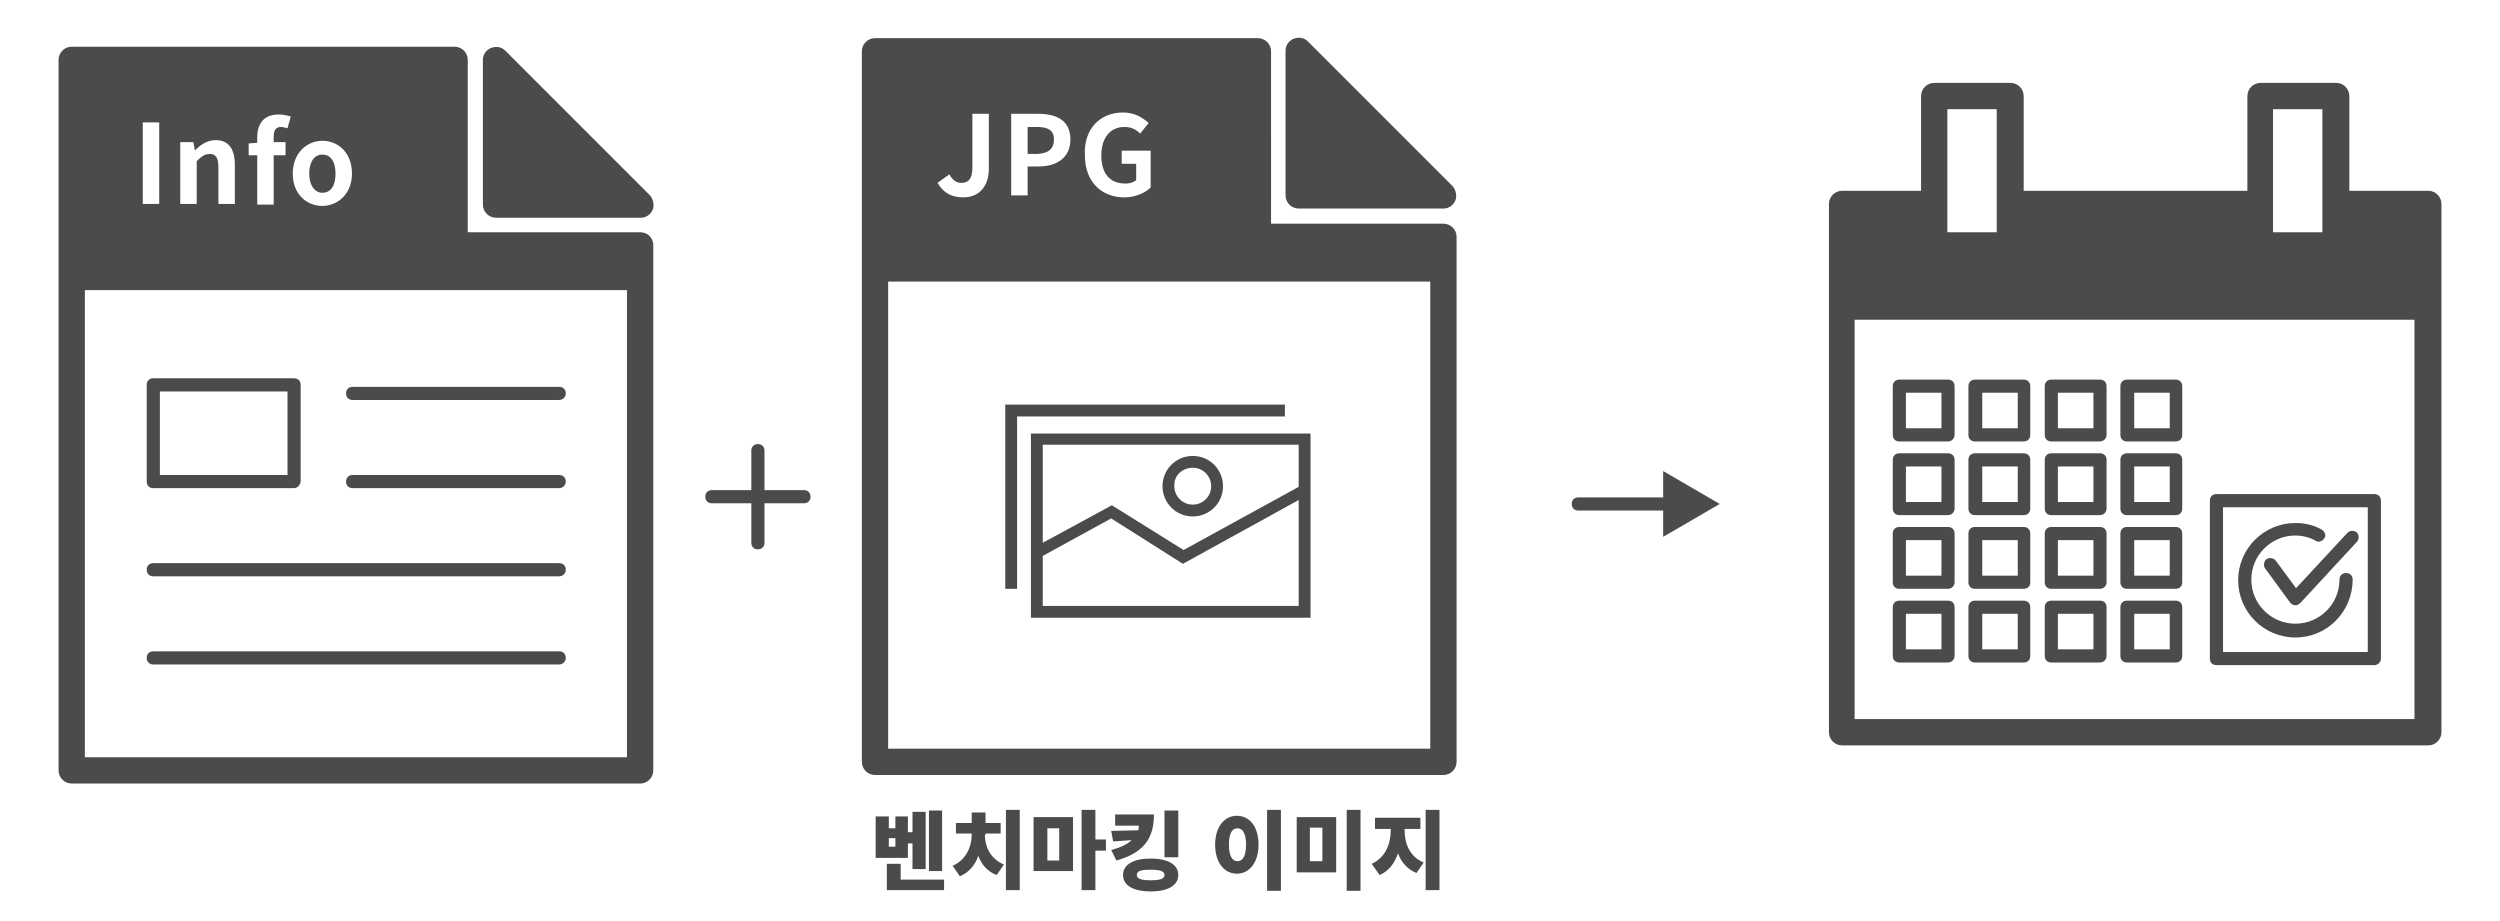 <?xml version="1.0" encoding="utf-8"?>
<!-- Generator: Adobe Illustrator 25.0.0, SVG Export Plug-In . SVG Version: 6.00 Build 0)  -->
<svg version="1.1" id="Layer_1" xmlns="http://www.w3.org/2000/svg" xmlns:xlink="http://www.w3.org/1999/xlink" x="0px" y="0px"
	 viewBox="0 0 380 140" style="enable-background:new 0 0 380 140;" xml:space="preserve">
<style type="text/css">
	.st0{fill:#4B4B4B;}
</style>
<g>
	<path class="st0" d="M261.4,76.6l-8.6-5v4h-12.9c-0.6,0-1,0.4-1,1s0.4,1,1,1h12.9v4L261.4,76.6z"/>
	<g>
		<path class="st0" d="M296.1,67.1h-7.4c-0.6,0-1-0.4-1-1v-7.4c0-0.6,0.4-1,1-1h7.4c0.6,0,1,0.4,1,1v7.4
			C297.1,66.7,296.6,67.1,296.1,67.1z M289.7,65.1h5.4v-5.4h-5.4V65.1z"/>
		<path class="st0" d="M307.6,67.1h-7.4c-0.6,0-1-0.4-1-1v-7.4c0-0.6,0.4-1,1-1h7.4c0.6,0,1,0.4,1,1v7.4
			C308.6,66.7,308.2,67.1,307.6,67.1z M301.3,65.1h5.4v-5.4h-5.4V65.1z"/>
		<path class="st0" d="M319.2,67.1h-7.4c-0.6,0-1-0.4-1-1v-7.4c0-0.6,0.4-1,1-1h7.4c0.6,0,1,0.4,1,1v7.4
			C320.2,66.7,319.7,67.1,319.2,67.1z M312.8,65.1h5.4v-5.4h-5.4V65.1z"/>
		<path class="st0" d="M330.7,67.1h-7.4c-0.6,0-1-0.4-1-1v-7.4c0-0.6,0.4-1,1-1h7.4c0.6,0,1,0.4,1,1v7.4
			C331.7,66.7,331.3,67.1,330.7,67.1z M324.4,65.1h5.4v-5.4h-5.4V65.1z"/>
		<path class="st0" d="M360.9,101.1h-24c-0.6,0-1-0.4-1-1v-24c0-0.6,0.4-1,1-1h24c0.6,0,1,0.4,1,1v24
			C361.9,100.7,361.4,101.1,360.9,101.1z M337.9,99.1h22v-22h-22V99.1z"/>
		<path class="st0" d="M296.1,78.3h-7.4c-0.6,0-1-0.4-1-1v-7.4c0-0.6,0.4-1,1-1h7.4c0.6,0,1,0.4,1,1v7.4
			C297.1,77.9,296.6,78.3,296.1,78.3z M289.7,76.3h5.4v-5.4h-5.4V76.3z"/>
		<path class="st0" d="M307.6,78.3h-7.4c-0.6,0-1-0.4-1-1v-7.4c0-0.6,0.4-1,1-1h7.4c0.6,0,1,0.4,1,1v7.4
			C308.6,77.9,308.2,78.3,307.6,78.3z M301.3,76.3h5.4v-5.4h-5.4V76.3z"/>
		<path class="st0" d="M319.2,78.3h-7.4c-0.6,0-1-0.4-1-1v-7.4c0-0.6,0.4-1,1-1h7.4c0.6,0,1,0.4,1,1v7.4
			C320.2,77.9,319.7,78.3,319.2,78.3z M312.8,76.3h5.4v-5.4h-5.4V76.3z"/>
		<path class="st0" d="M330.7,78.3h-7.4c-0.6,0-1-0.4-1-1v-7.4c0-0.6,0.4-1,1-1h7.4c0.6,0,1,0.4,1,1v7.4
			C331.7,77.9,331.3,78.3,330.7,78.3z M324.4,76.3h5.4v-5.4h-5.4V76.3z"/>
		<path class="st0" d="M296.1,89.5h-7.4c-0.6,0-1-0.4-1-1v-7.4c0-0.6,0.4-1,1-1h7.4c0.6,0,1,0.4,1,1v7.4
			C297.1,89.1,296.6,89.5,296.1,89.5z M289.7,87.5h5.4v-5.4h-5.4V87.5z"/>
		<path class="st0" d="M307.6,89.5h-7.4c-0.6,0-1-0.4-1-1v-7.4c0-0.6,0.4-1,1-1h7.4c0.6,0,1,0.4,1,1v7.4
			C308.6,89.1,308.2,89.5,307.6,89.5z M301.3,87.5h5.4v-5.4h-5.4V87.5z"/>
		<path class="st0" d="M319.2,89.5h-7.4c-0.6,0-1-0.4-1-1v-7.4c0-0.6,0.4-1,1-1h7.4c0.6,0,1,0.4,1,1v7.4
			C320.2,89.1,319.7,89.5,319.2,89.5z M312.8,87.5h5.4v-5.4h-5.4V87.5z"/>
		<path class="st0" d="M330.7,89.5h-7.4c-0.6,0-1-0.4-1-1v-7.4c0-0.6,0.4-1,1-1h7.4c0.6,0,1,0.4,1,1v7.4
			C331.7,89.1,331.3,89.5,330.7,89.5z M324.4,87.5h5.4v-5.4h-5.4V87.5z"/>
		<path class="st0" d="M296.1,100.7h-7.4c-0.6,0-1-0.4-1-1v-7.4c0-0.6,0.4-1,1-1h7.4c0.6,0,1,0.4,1,1v7.4
			C297.1,100.3,296.6,100.7,296.1,100.7z M289.7,98.7h5.4v-5.4h-5.4V98.7z"/>
		<path class="st0" d="M307.6,100.7h-7.4c-0.6,0-1-0.4-1-1v-7.4c0-0.6,0.4-1,1-1h7.4c0.6,0,1,0.4,1,1v7.4
			C308.6,100.3,308.2,100.7,307.6,100.7z M301.3,98.7h5.4v-5.4h-5.4V98.7z"/>
		<path class="st0" d="M319.2,100.7h-7.4c-0.6,0-1-0.4-1-1v-7.4c0-0.6,0.4-1,1-1h7.4c0.6,0,1,0.4,1,1v7.4
			C320.2,100.3,319.7,100.7,319.2,100.7z M312.8,98.7h5.4v-5.4h-5.4V98.7z"/>
		<path class="st0" d="M330.7,100.7h-7.4c-0.6,0-1-0.4-1-1v-7.4c0-0.6,0.4-1,1-1h7.4c0.6,0,1,0.4,1,1v7.4
			C331.7,100.3,331.3,100.7,330.7,100.7z M324.4,98.7h5.4v-5.4h-5.4V98.7z"/>
		<path class="st0" d="M348.9,96.9c-4.8,0-8.7-3.9-8.7-8.7s3.9-8.7,8.7-8.7c1.4,0,2.8,0.3,4,1c0.5,0.3,0.7,0.9,0.4,1.3
			c-0.3,0.5-0.9,0.7-1.3,0.4c-0.9-0.5-2-0.8-3.1-0.8c-3.7,0-6.7,3-6.7,6.7s3,6.7,6.7,6.7c3.7,0,6.7-3,6.7-6.7c0-0.6,0.4-1,1-1
			s1,0.4,1,1C357.6,93,353.7,96.9,348.9,96.9z"/>
		<path class="st0" d="M348.9,92C348.9,92,348.9,92,348.9,92c-0.4,0-0.6-0.2-0.8-0.4l-3.8-5.2c-0.3-0.4-0.2-1.1,0.2-1.4
			c0.4-0.3,1.1-0.2,1.4,0.2l3.1,4.2l7.8-8.4c0.4-0.4,1-0.4,1.4-0.1c0.4,0.4,0.4,1,0.1,1.4l-8.6,9.3C349.4,91.9,349.2,92,348.9,92z"
			/>
		<path class="st0" d="M369.1,29h-12V14.6c0-1.1-0.9-2-2-2h-11.5c-1.1,0-2,0.9-2,2V29h-34V14.6c0-1.1-0.9-2-2-2H294
			c-1.1,0-2,0.9-2,2V29h-12c-1.1,0-2,0.9-2,2v80.3c0,1.1,0.9,2,2,2h89.1c1.1,0,2-0.9,2-2V31C371.1,29.9,370.2,29,369.1,29z
			 M345.5,16.6h7.5v18.7h-7.5V16.6z M296,16.6h7.5v18.7H296V16.6z M281.9,109.3V48.6h85.1v60.7H281.9z"/>
	</g>
	<g>
		<g>
			<path class="st0" d="M75.4,33.1h22c0.8,0,1.5-0.5,1.8-1.2c0.3-0.7,0.1-1.6-0.4-2.2l-22-22c-0.6-0.6-1.4-0.7-2.2-0.4
				c-0.7,0.3-1.2,1-1.2,1.8v22C73.4,32.2,74.3,33.1,75.4,33.1z"/>
			<g>
				<path class="st0" d="M49,29.3c1.3,0,2-1.1,2-2.9c0-1.8-0.7-2.9-2-2.9c-1.3,0-2,1.2-2,2.9C47,28.1,47.8,29.3,49,29.3z"/>
				<path class="st0" d="M97.3,35.3H71.1V9.1c0-1.1-0.9-2-2-2H10.9c-1.1,0-2,0.9-2,2v30.4v2.6v75c0,1.1,0.9,2,2,2h86.4
					c1.1,0,2-0.9,2-2v-75v-2.6v-2.2C99.3,36.2,98.5,35.3,97.3,35.3z M49,21.4c2.4,0,4.5,1.8,4.5,5c0,3.1-2.2,4.9-4.5,4.9
					c-2.4,0-4.5-1.8-4.5-4.9C44.5,23.2,46.7,21.4,49,21.4z M37.8,21.8l1.3-0.1v-0.8c0-2,0.9-3.5,3.3-3.5c0.7,0,1.4,0.2,1.8,0.3
					l-0.5,1.8c-0.3-0.1-0.7-0.2-1-0.2c-0.7,0-1.1,0.4-1.1,1.5v0.8h1.8v2h-1.8v7.5h-2.5v-7.5h-1.3V21.8z M27.4,21.6h2l0.2,1.2h0.1
					c0.8-0.8,1.8-1.5,3.1-1.5c2,0,2.9,1.4,2.9,3.8v5.9h-2.5v-5.6c0-1.4-0.4-2-1.3-2c-0.8,0-1.3,0.4-2,1.1v6.5h-2.5V21.6z M21.7,18.6
					h2.5v12.4h-2.5V18.6z M95.3,115.1H12.9v-71h82.4V115.1z"/>
			</g>
		</g>
		<path class="st0" d="M85,60.8H53.6c-0.6,0-1-0.4-1-1s0.4-1,1-1H85c0.6,0,1,0.4,1,1S85.5,60.8,85,60.8z"/>
		<path class="st0" d="M85,74.2H53.6c-0.6,0-1-0.4-1-1s0.4-1,1-1H85c0.6,0,1,0.4,1,1S85.5,74.2,85,74.2z"/>
		<path class="st0" d="M85,87.6H23.3c-0.6,0-1-0.4-1-1s0.4-1,1-1H85c0.6,0,1,0.4,1,1S85.5,87.6,85,87.6z"/>
		<path class="st0" d="M85,101H23.3c-0.6,0-1-0.4-1-1s0.4-1,1-1H85c0.6,0,1,0.4,1,1S85.5,101,85,101z"/>
		<path class="st0" d="M44.6,74.2H23.3c-0.6,0-1-0.4-1-1V58.5c0-0.6,0.4-1,1-1h21.4c0.6,0,1,0.4,1,1v14.7
			C45.6,73.8,45.2,74.2,44.6,74.2z M24.3,72.2h19.4V59.5H24.3V72.2z"/>
	</g>
	<g>
		<path class="st0" d="M138,130.4h-4.9v-6.3h2v1.8h1v-1.8h1.9v2.4h0.7v-3.1h2v8.7h-2v-3.9H138V130.4z M143.5,133.6v1.7h-8.7v-4h2.1
			v2.4H143.5z M136.1,127.4h-1v1.3h1V127.4z M143.2,132.4h-2v-9.2h2V132.4z"/>
		<path class="st0" d="M149.7,126.9c0,1.6,0.7,3.6,2.9,4.5l-1.1,1.6c-1.4-0.5-2.3-1.6-2.8-2.9c-0.5,1.4-1.4,2.5-2.8,3.1l-1.1-1.6
			c2.1-0.9,2.9-3,2.9-4.7v-0.2h-2.4v-1.6h2.4v-1.6h2.1v1.6h2.3v1.6h-2.3V126.9z M155,123.1v12.2h-2.1v-12.2H155z"/>
		<path class="st0" d="M157.1,124.2h6v8.2h-6V124.2z M159.2,130.8h1.8v-4.9h-1.8V130.8z M168.1,129.3h-1.6v6h-2.1v-12.2h2.1v4.5h1.6
			V129.3z"/>
		<path class="st0" d="M175.4,123.8c0,3.6-1.5,5.8-5.7,7l-0.8-1.6c1.5-0.4,2.5-0.9,3.1-1.5l-2.8,0.2l-0.3-1.6l4.1-0.1
			c0.1-0.2,0.1-0.4,0.1-0.7h-3.6v-1.7H175.4z M179.1,133c0,1.6-1.6,2.5-4.2,2.5c-2.6,0-4.2-0.9-4.2-2.5c0-1.6,1.6-2.5,4.2-2.5
			C177.5,130.5,179.1,131.4,179.1,133z M177,133c0-0.6-0.7-0.8-2.1-0.8c-1.5,0-2.1,0.2-2.1,0.8c0,0.6,0.7,0.8,2.1,0.8
			C176.3,133.8,177,133.6,177,133z M179.1,130.3h-2.1v-7.1h2.1V130.3z"/>
		<path class="st0" d="M191.3,128.4c0,2.7-1.4,4.4-3.3,4.4s-3.3-1.7-3.3-4.4c0-2.7,1.4-4.4,3.3-4.4S191.3,125.6,191.3,128.4z
			 M186.8,128.4c0,1.7,0.5,2.5,1.3,2.5s1.3-0.8,1.3-2.5c0-1.7-0.5-2.5-1.3-2.5S186.8,126.6,186.8,128.4z M194.7,123.1v12.3h-2.1
			v-12.3H194.7z"/>
		<path class="st0" d="M203.1,124.2v8.4h-6v-8.4H203.1z M199.1,125.8v5.1h1.9v-5.1H199.1z M206.8,123.1v12.3h-2.1v-12.3H206.8z"/>
		<path class="st0" d="M213.5,126.2c0,1.9,0.7,4,2.9,4.9l-1.1,1.6c-1.4-0.6-2.3-1.6-2.8-3c-0.5,1.5-1.4,2.7-2.8,3.3l-1.2-1.7
			c2.2-1,2.9-3.2,2.9-5.2V126h-2.4v-1.7h6.9v1.7h-2.4V126.2z M218.8,123.1v12.2h-2.1v-12.2H218.8z"/>
	</g>
	<g>
		<path class="st0" d="M197.4,31.7h22c0.8,0,1.5-0.5,1.8-1.2c0.3-0.7,0.1-1.6-0.4-2.2l-22-22c-0.6-0.6-1.4-0.7-2.2-0.4
			c-0.7,0.3-1.2,1-1.2,1.8v22C195.4,30.8,196.3,31.7,197.4,31.7z"/>
		<g>
			<g>
				<g>
					<path class="st0" d="M156.7,65.9v28h42.5v-28H156.7z M197.4,67.6V74l-17.5,9.6L169,76.8l-10.5,5.7V67.6H197.4z M158.5,92.1
						v-7.6l10.4-5.7l10.9,6.9l17.6-9.7v16.1H158.5z"/>
					<path class="st0" d="M181.3,78.5c2.5,0,4.6-2,4.6-4.6c0-2.5-2-4.6-4.6-4.6c-2.5,0-4.6,2-4.6,4.6
						C176.7,76.4,178.7,78.5,181.3,78.5z M181.3,71.1c1.6,0,2.8,1.3,2.8,2.8c0,1.6-1.3,2.8-2.8,2.8c-1.6,0-2.8-1.3-2.8-2.8
						C178.4,72.3,179.7,71.1,181.3,71.1z"/>
				</g>
				<g>
					<polygon class="st0" points="152.8,61.5 152.8,89.5 154.6,89.5 154.6,87.7 154.6,87.7 154.6,80.2 154.6,80.2 154.6,78.2 
						154.6,78.2 154.6,63.3 193.5,63.3 193.5,63.3 195.3,63.3 195.3,61.5 					"/>
				</g>
			</g>
		</g>
		<g>
			<path class="st0" d="M219.4,34h-26.2V7.8c0-1.1-0.9-2-2-2H133c-1.1,0-2,0.9-2,2v30.4v2.6v75c0,1.1,0.9,2,2,2h86.4
				c1.1,0,2-0.9,2-2v-75v-2.6V36C221.4,34.9,220.5,34,219.4,34z M170.7,17.1c1.8,0,3,0.8,3.9,1.6l-1.3,1.6c-0.6-0.6-1.3-1-2.4-1
				c-2.1,0-3.5,1.6-3.5,4.3c0,2.7,1.2,4.3,3.7,4.3c0.6,0,1.2-0.2,1.6-0.5v-2.5h-2.2v-2h4.4v5.6c-0.8,0.8-2.3,1.5-4,1.5
				c-3.4,0-6-2.3-6-6.4C164.7,19.5,167.3,17.1,170.7,17.1z M153.7,17.3h4.1c2.8,0,4.9,1,4.9,3.9c0,2.8-2.1,4.1-4.8,4.1h-1.7v4.4
				h-2.5V17.3z M144.3,26.5c0.5,0.9,1.1,1.3,1.8,1.3c1.1,0,1.7-0.6,1.7-2.3v-8.2h2.5v8.4c0,2.3-1.2,4.3-3.9,4.3
				c-1.8,0-3-0.7-3.9-2.2L144.3,26.5z M217.4,113.8H135v-71h82.4V113.8z"/>
			<path class="st0" d="M160.2,21.2c0-1.4-0.9-1.9-2.6-1.9h-1.4v4.1h1.5C159.4,23.3,160.2,22.6,160.2,21.2z"/>
		</g>
	</g>
	<path class="st0" d="M122.2,74.5h-6v-6c0-0.6-0.4-1-1-1s-1,0.4-1,1v6h-6c-0.6,0-1,0.4-1,1s0.4,1,1,1h6v6c0,0.6,0.4,1,1,1s1-0.4,1-1
		v-6h6c0.6,0,1-0.4,1-1S122.8,74.5,122.2,74.5z"/>
</g>
</svg>
